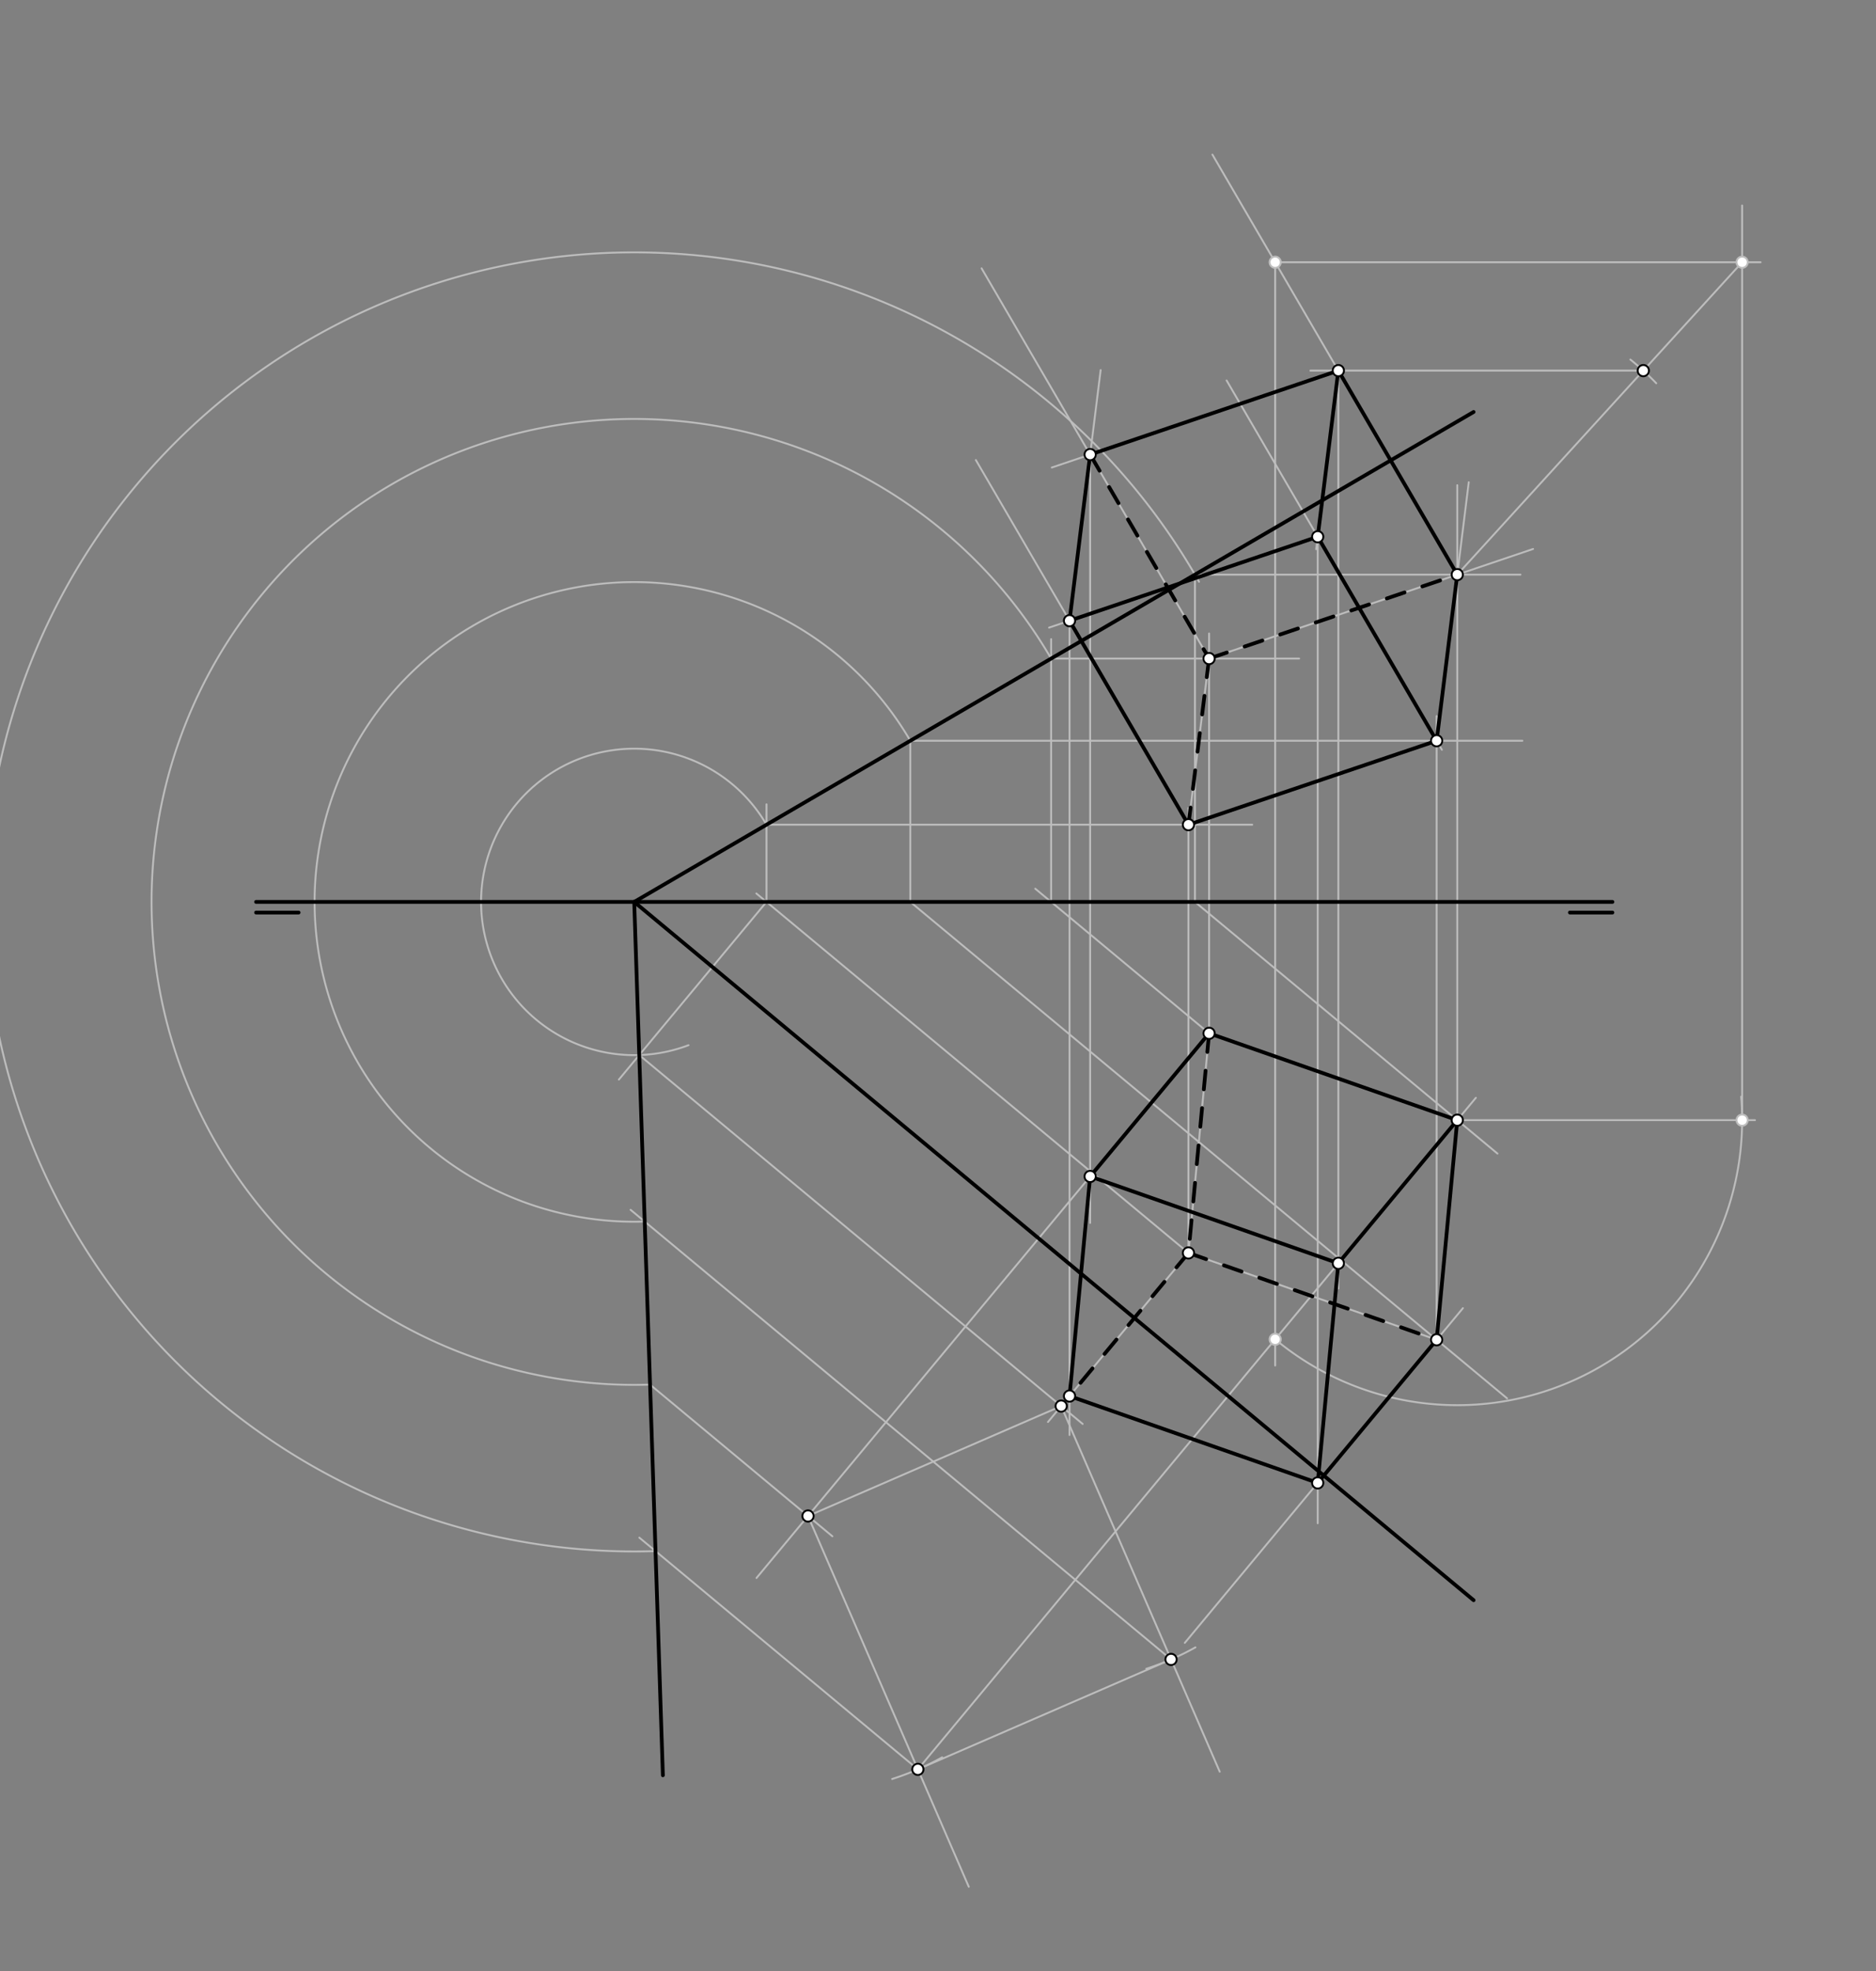 <svg xmlns="http://www.w3.org/2000/svg" class="svg--816" height="100%" preserveAspectRatio="xMidYMid meet" viewBox="0 0 1000 1050" width="100%"><rect x="0" y="0" width="1000" height="1050" fill="#808080" stroke="none"/><defs><marker id="marker-arrow" markerHeight="16" markerUnits="userSpaceOnUse" markerWidth="24" orient="auto-start-reverse" refX="24" refY="4" viewBox="0 0 24 8"><path d="M 0 0 L 24 4 L 0 8 z" stroke="inherit"></path></marker></defs><g class="aux-layer--949"><g class="element--733"><line stroke="#BDBDBD" stroke-dasharray="none" stroke-linecap="round" stroke-width="1" x1="644.5" x2="551.83" y1="550.469" y2="473.422"></line></g><g class="element--733"><line stroke="#BDBDBD" stroke-dasharray="none" stroke-linecap="round" stroke-width="1" x1="633.5" x2="403.16" y1="667.469" y2="475.96"></line></g><g class="element--733"><line stroke="#BDBDBD" stroke-dasharray="none" stroke-linecap="round" stroke-width="1" x1="408.583" x2="408.583" y1="480.469" y2="428.469"></line></g><g class="element--733"><line stroke="#BDBDBD" stroke-dasharray="none" stroke-linecap="round" stroke-width="1" x1="560.306" x2="560.306" y1="480.469" y2="340.469"></line></g><g class="element--733"><line stroke="#BDBDBD" stroke-dasharray="none" stroke-linecap="round" stroke-width="1" x1="408.583" x2="667.5" y1="439.337" y2="439.337"></line></g><g class="element--733"><line stroke="#BDBDBD" stroke-dasharray="none" stroke-linecap="round" stroke-width="1" x1="560.306" x2="692.5" y1="350.832" y2="350.832"></line></g><g class="element--733"><line stroke="#BDBDBD" stroke-dasharray="none" stroke-linecap="round" stroke-width="1" x1="633.5" x2="633.5" y1="667.469" y2="430.469"></line></g><g class="element--733"><line stroke="#BDBDBD" stroke-dasharray="none" stroke-linecap="round" stroke-width="1" x1="644.5" x2="644.5" y1="550.469" y2="337.469"></line></g><g class="element--733"><path d="M 408.583 439.337 A 81.631 81.631 0 1 0 367.005 556.801" fill="none" stroke="#BDBDBD" stroke-dasharray="none" stroke-linecap="round" stroke-width="1"></path></g><g class="element--733"><line stroke="#BDBDBD" stroke-dasharray="none" stroke-linecap="round" stroke-width="1" x1="408.583" x2="329.89" y1="480.469" y2="575.118"></line></g><g class="element--733"><line stroke="#BDBDBD" stroke-dasharray="none" stroke-linecap="round" stroke-width="1" x1="340.75" x2="577.118" y1="562.056" y2="758.577"></line></g><g class="element--733"><line stroke="#BDBDBD" stroke-dasharray="none" stroke-linecap="round" stroke-width="1" x1="633.5" x2="558.613" y1="667.469" y2="757.54"></line></g><g class="element--733"><line stroke="#BDBDBD" stroke-dasharray="none" stroke-linecap="round" stroke-width="1" x1="644.5" x2="403.252" y1="550.469" y2="840.634"></line></g><g class="element--733"><path d="M 560.306 350.832 A 257.282 257.282 0 1 0 346.513 737.613" fill="none" stroke="#BDBDBD" stroke-dasharray="none" stroke-linecap="round" stroke-width="1"></path></g><g class="element--733"><line stroke="#BDBDBD" stroke-dasharray="none" stroke-linecap="round" stroke-width="1" x1="346.513" x2="443.721" y1="737.613" y2="818.433"></line></g><g class="element--733"><line stroke="#BDBDBD" stroke-dasharray="none" stroke-linecap="round" stroke-width="1" x1="430.706" x2="565.667" y1="807.613" y2="749.056"></line></g><g class="element--733"><line stroke="#BDBDBD" stroke-dasharray="none" stroke-linecap="round" stroke-width="1" x1="430.706" x2="516.412" y1="807.613" y2="1005.147"></line></g><g class="element--733"><line stroke="#BDBDBD" stroke-dasharray="none" stroke-linecap="round" stroke-width="1" x1="565.667" x2="650.17" y1="749.056" y2="943.819"></line></g><g class="element--733"><path d="M 637.229 877.594 A 147.116 147.116 0 0 1 611.026 889.005" fill="none" stroke="#BDBDBD" stroke-dasharray="none" stroke-linecap="round" stroke-width="1"></path></g><g class="element--733"><path d="M 475.543 947.73 A 147.116 147.116 0 0 0 502.224 936.175" fill="none" stroke="#BDBDBD" stroke-dasharray="none" stroke-linecap="round" stroke-width="1"></path></g><g class="element--733"><line stroke="#BDBDBD" stroke-dasharray="none" stroke-linecap="round" stroke-width="1" x1="489.262" x2="624.223" y1="942.573" y2="884.017"></line></g><g class="element--733"><line stroke="#BDBDBD" stroke-dasharray="none" stroke-linecap="round" stroke-width="1" x1="624.223" x2="336.132" y1="884.017" y2="644.493"></line></g><g class="element--733"><path d="M 343.661 650.753 A 170.376 170.376 0 1 1 485.238 394.621" fill="none" stroke="#BDBDBD" stroke-dasharray="none" stroke-linecap="round" stroke-width="1"></path></g><g class="element--733"><line stroke="#BDBDBD" stroke-dasharray="none" stroke-linecap="round" stroke-width="1" x1="485.238" x2="811.5" y1="394.621" y2="394.621"></line></g><g class="element--733"><line stroke="#BDBDBD" stroke-dasharray="none" stroke-linecap="round" stroke-width="1" x1="485.238" x2="485.238" y1="394.621" y2="480.469"></line></g><g class="element--733"><line stroke="#BDBDBD" stroke-dasharray="none" stroke-linecap="round" stroke-width="1" x1="485.238" x2="803.373" y1="480.469" y2="744.972"></line></g><g class="element--733"><line stroke="#BDBDBD" stroke-dasharray="none" stroke-linecap="round" stroke-width="1" x1="631.56" x2="779.804" y1="875.193" y2="696.89"></line></g><g class="element--733"><line stroke="#BDBDBD" stroke-dasharray="none" stroke-linecap="round" stroke-width="1" x1="765.8" x2="765.8" y1="713.733" y2="381.469"></line></g><g class="element--733"><line stroke="#BDBDBD" stroke-dasharray="none" stroke-linecap="round" stroke-width="1" x1="633.5" x2="644.5" y1="439.337" y2="350.832"></line></g><g class="element--733"><line stroke="#BDBDBD" stroke-dasharray="none" stroke-linecap="round" stroke-width="1" x1="633.5" x2="765.8" y1="439.337" y2="394.621"></line></g><g class="element--733"><line stroke="#BDBDBD" stroke-dasharray="none" stroke-linecap="round" stroke-width="1" x1="644.5" x2="817.214" y1="350.832" y2="292.457"></line></g><g class="element--733"><line stroke="#BDBDBD" stroke-dasharray="none" stroke-linecap="round" stroke-width="1" x1="765.8" x2="782.919" y1="394.621" y2="256.888"></line></g><g class="element--733"><line stroke="#BDBDBD" stroke-dasharray="none" stroke-linecap="round" stroke-width="1" x1="489.262" x2="340.785" y1="942.573" y2="819.126"></line></g><g class="element--733"><path d="M 349.424 826.309 A 346.027 346.027 0 1 1 639.14 309.904" fill="none" stroke="#BDBDBD" stroke-dasharray="none" stroke-linecap="round" stroke-width="1"></path></g><g class="element--733"><line stroke="#BDBDBD" stroke-dasharray="none" stroke-linecap="round" stroke-width="1" x1="636.962" x2="810.5" y1="306.116" y2="306.116"></line></g><g class="element--733"><line stroke="#BDBDBD" stroke-dasharray="none" stroke-linecap="round" stroke-width="1" x1="636.962" x2="636.962" y1="306.116" y2="480.469"></line></g><g class="element--733"><line stroke="#BDBDBD" stroke-dasharray="none" stroke-linecap="round" stroke-width="1" x1="636.962" x2="798.237" y1="480.469" y2="614.555"></line></g><g class="element--733"><line stroke="#BDBDBD" stroke-dasharray="none" stroke-linecap="round" stroke-width="1" x1="489.262" x2="786.711" y1="942.573" y2="584.813"></line></g><g class="element--733"><line stroke="#BDBDBD" stroke-dasharray="none" stroke-linecap="round" stroke-width="1" x1="776.8" x2="776.8" y1="596.733" y2="258.469"></line></g><g class="element--733"><line stroke="#BDBDBD" stroke-dasharray="none" stroke-linecap="round" stroke-width="1" x1="644.5" x2="633.5" y1="550.469" y2="667.469"></line></g><g class="element--733"><line stroke="#BDBDBD" stroke-dasharray="none" stroke-linecap="round" stroke-width="1" x1="644.5" x2="776.8" y1="550.469" y2="596.733"></line></g><g class="element--733"><line stroke="#BDBDBD" stroke-dasharray="none" stroke-linecap="round" stroke-width="1" x1="633.5" x2="765.8" y1="667.469" y2="713.733"></line></g><g class="element--733"><line stroke="#BDBDBD" stroke-dasharray="none" stroke-linecap="round" stroke-width="1" x1="776.8" x2="765.8" y1="596.733" y2="713.733"></line></g><g class="element--733"><line stroke="#BDBDBD" stroke-dasharray="none" stroke-linecap="round" stroke-width="1" x1="776.8" x2="646.271" y1="306.116" y2="82.352"></line></g><g class="element--733"><line stroke="#BDBDBD" stroke-dasharray="none" stroke-linecap="round" stroke-width="1" x1="679.727" x2="679.727" y1="139.705" y2="727.469"></line></g><g class="element--733"><line stroke="#BDBDBD" stroke-dasharray="none" stroke-linecap="round" stroke-width="1" x1="776.8" x2="935.5" y1="596.733" y2="596.733"></line></g><g class="element--733"><path d="M 679.727 713.489 A 151.839 151.839 0 0 0 928.122 584.199" fill="none" stroke="#BDBDBD" stroke-dasharray="none" stroke-linecap="round" stroke-width="1"></path></g><g class="element--733"><line stroke="#BDBDBD" stroke-dasharray="none" stroke-linecap="round" stroke-width="1" x1="928.64" x2="928.64" y1="596.733" y2="109.469"></line></g><g class="element--733"><line stroke="#BDBDBD" stroke-dasharray="none" stroke-linecap="round" stroke-width="1" x1="679.727" x2="938.5" y1="139.705" y2="139.705"></line></g><g class="element--733"><line stroke="#BDBDBD" stroke-dasharray="none" stroke-linecap="round" stroke-width="1" x1="776.8" x2="928.64" y1="306.116" y2="139.705"></line></g><g class="element--733"><path d="M 869.064 191.527 A 147.116 147.116 0 0 1 882.86 204.162" fill="none" stroke="#BDBDBD" stroke-dasharray="none" stroke-linecap="round" stroke-width="1"></path></g><g class="element--733"><line stroke="#BDBDBD" stroke-dasharray="none" stroke-linecap="round" stroke-width="1" x1="875.96" x2="698.5" y1="197.44" y2="197.44"></line></g><g class="element--733"><line stroke="#BDBDBD" stroke-dasharray="none" stroke-linecap="round" stroke-width="1" x1="713.406" x2="713.406" y1="197.44" y2="686.469"></line></g><g class="element--733"><line stroke="#BDBDBD" stroke-dasharray="none" stroke-linecap="round" stroke-width="1" x1="768.593" x2="653.839" y1="399.409" y2="202.688"></line></g><g class="element--733"><line stroke="#BDBDBD" stroke-dasharray="none" stroke-linecap="round" stroke-width="1" x1="644.5" x2="523.238" y1="350.832" y2="142.955"></line></g><g class="element--733"><line stroke="#BDBDBD" stroke-dasharray="none" stroke-linecap="round" stroke-width="1" x1="633.5" x2="520.179" y1="439.337" y2="245.073"></line></g><g class="element--733"><line stroke="#BDBDBD" stroke-dasharray="none" stroke-linecap="round" stroke-width="1" x1="713.406" x2="701.579" y1="197.44" y2="292.597"></line></g><g class="element--733"><line stroke="#BDBDBD" stroke-dasharray="none" stroke-linecap="round" stroke-width="1" x1="702.406" x2="559.192" y1="285.945" y2="334.35"></line></g><g class="element--733"><line stroke="#BDBDBD" stroke-dasharray="none" stroke-linecap="round" stroke-width="1" x1="570.106" x2="586.701" y1="330.661" y2="197.132"></line></g><g class="element--733"><line stroke="#BDBDBD" stroke-dasharray="none" stroke-linecap="round" stroke-width="1" x1="713.406" x2="560.647" y1="197.44" y2="249.07"></line></g><g class="element--733"><line stroke="#BDBDBD" stroke-dasharray="none" stroke-linecap="round" stroke-width="1" x1="702.406" x2="702.406" y1="285.945" y2="811.469"></line></g><g class="element--733"><line stroke="#BDBDBD" stroke-dasharray="none" stroke-linecap="round" stroke-width="1" x1="570.106" x2="570.106" y1="330.661" y2="764.469"></line></g><g class="element--733"><line stroke="#BDBDBD" stroke-dasharray="none" stroke-linecap="round" stroke-width="1" x1="581.106" x2="581.106" y1="242.156" y2="651.469"></line></g><g class="element--733"><circle cx="679.727" cy="139.705" r="3" stroke="#BDBDBD" stroke-width="1" fill="#ffffff"></circle>}</g><g class="element--733"><circle cx="679.727" cy="713.489" r="3" stroke="#BDBDBD" stroke-width="1" fill="#ffffff"></circle>}</g><g class="element--733"><circle cx="928.64" cy="596.733" r="3" stroke="#BDBDBD" stroke-width="1" fill="#ffffff"></circle>}</g><g class="element--733"><circle cx="928.64" cy="139.705" r="3" stroke="#BDBDBD" stroke-width="1" fill="#ffffff"></circle>}</g></g><g class="main-layer--75a"><g class="element--733"><line stroke="#000000" stroke-dasharray="none" stroke-linecap="round" stroke-width="2" x1="136.5" x2="859.5" y1="480.469" y2="480.469"></line></g><g class="element--733"><line stroke="#000000" stroke-dasharray="none" stroke-linecap="round" stroke-width="2" x1="136.5" x2="159.177" y1="486.138" y2="486.138"></line></g><g class="element--733"><line stroke="#000000" stroke-dasharray="none" stroke-linecap="round" stroke-width="2" x1="859.5" x2="836.823" y1="486.138" y2="486.138"></line></g><g class="element--733"><line stroke="#000000" stroke-dasharray="none" stroke-linecap="round" stroke-width="2" x1="338.071" x2="785.5" y1="480.469" y2="852.469"></line></g><g class="element--733"><line stroke="#000000" stroke-dasharray="none" stroke-linecap="round" stroke-width="2" x1="785.5" x2="338.071" y1="219.469" y2="480.469"></line></g><g class="element--733"><line stroke="#000000" stroke-dasharray="none" stroke-linecap="round" stroke-width="2" x1="338.071" x2="353.345" y1="480.469" y2="945.736"></line></g><g class="element--733"><line stroke="#000000" stroke-dasharray="none" stroke-linecap="round" stroke-width="2" x1="776.8" x2="765.8" y1="306.116" y2="394.621"></line></g><g class="element--733"><line stroke="#000000" stroke-dasharray="none" stroke-linecap="round" stroke-width="2" x1="765.8" x2="633.5" y1="394.621" y2="439.337"></line></g><g class="element--733"><line stroke="#000000" stroke-dasharray="none" stroke-linecap="round" stroke-width="2" x1="633.5" x2="570.106" y1="439.337" y2="330.661"></line></g><g class="element--733"><line stroke="#000000" stroke-dasharray="none" stroke-linecap="round" stroke-width="2" x1="570.106" x2="581.106" y1="330.661" y2="242.156"></line></g><g class="element--733"><line stroke="#000000" stroke-dasharray="none" stroke-linecap="round" stroke-width="2" x1="581.106" x2="713.406" y1="242.156" y2="197.44"></line></g><g class="element--733"><line stroke="#000000" stroke-dasharray="none" stroke-linecap="round" stroke-width="2" x1="713.406" x2="776.8" y1="197.44" y2="306.116"></line></g><g class="element--733"><line stroke="#000000" stroke-dasharray="none" stroke-linecap="round" stroke-width="2" x1="644.5" x2="776.8" y1="550.469" y2="596.733"></line></g><g class="element--733"><line stroke="#000000" stroke-dasharray="none" stroke-linecap="round" stroke-width="2" x1="776.8" x2="765.8" y1="596.733" y2="713.733"></line></g><g class="element--733"><line stroke="#000000" stroke-dasharray="none" stroke-linecap="round" stroke-width="2" x1="765.8" x2="702.406" y1="713.733" y2="789.981"></line></g><g class="element--733"><line stroke="#000000" stroke-dasharray="none" stroke-linecap="round" stroke-width="2" x1="702.406" x2="570.106" y1="789.981" y2="743.717"></line></g><g class="element--733"><line stroke="#000000" stroke-dasharray="none" stroke-linecap="round" stroke-width="2" x1="570.106" x2="581.106" y1="743.717" y2="626.717"></line></g><g class="element--733"><line stroke="#000000" stroke-dasharray="none" stroke-linecap="round" stroke-width="2" x1="581.106" x2="644.5" y1="626.717" y2="550.469"></line></g><g class="element--733"><line stroke="#000000" stroke-dasharray="10" stroke-linecap="round" stroke-width="2" x1="644.5" x2="633.5" y1="550.469" y2="667.469"></line></g><g class="element--733"><line stroke="#000000" stroke-dasharray="10" stroke-linecap="round" stroke-width="2" x1="633.5" x2="570.106" y1="667.469" y2="743.717"></line></g><g class="element--733"><line stroke="#000000" stroke-dasharray="10" stroke-linecap="round" stroke-width="2" x1="633.5" x2="765.8" y1="667.469" y2="713.733"></line></g><g class="element--733"><line stroke="#000000" stroke-dasharray="none" stroke-linecap="round" stroke-width="2" x1="581.106" x2="713.406" y1="626.717" y2="672.981"></line></g><g class="element--733"><line stroke="#000000" stroke-dasharray="none" stroke-linecap="round" stroke-width="2" x1="713.406" x2="702.406" y1="672.981" y2="789.981"></line></g><g class="element--733"><line stroke="#000000" stroke-dasharray="none" stroke-linecap="round" stroke-width="2" x1="713.406" x2="776.8" y1="672.981" y2="596.733"></line></g><g class="element--733"><line stroke="#000000" stroke-dasharray="none" stroke-linecap="round" stroke-width="2" x1="702.406" x2="570.106" y1="285.945" y2="330.661"></line></g><g class="element--733"><line stroke="#000000" stroke-dasharray="none" stroke-linecap="round" stroke-width="2" x1="702.406" x2="713.406" y1="285.945" y2="197.44"></line></g><g class="element--733"><line stroke="#000000" stroke-dasharray="none" stroke-linecap="round" stroke-width="2" x1="702.406" x2="765.8" y1="285.945" y2="394.621"></line></g><g class="element--733"><line stroke="#000000" stroke-dasharray="10" stroke-linecap="round" stroke-width="2" x1="581.106" x2="644.5" y1="242.156" y2="350.832"></line></g><g class="element--733"><line stroke="#000000" stroke-dasharray="10" stroke-linecap="round" stroke-width="2" x1="644.5" x2="776.8" y1="350.832" y2="306.116"></line></g><g class="element--733"><line stroke="#000000" stroke-dasharray="10" stroke-linecap="round" stroke-width="2" x1="644.5" x2="633.5" y1="350.832" y2="439.337"></line></g><g class="element--733"><circle cx="644.5" cy="550.469" r="3" stroke="#000000" stroke-width="1" fill="#ffffff"></circle>}</g><g class="element--733"><circle cx="633.5" cy="667.469" r="3" stroke="#000000" stroke-width="1" fill="#ffffff"></circle>}</g><g class="element--733"><circle cx="633.5" cy="439.337" r="3" stroke="#000000" stroke-width="1" fill="#ffffff"></circle>}</g><g class="element--733"><circle cx="644.5" cy="350.832" r="3" stroke="#000000" stroke-width="1" fill="#ffffff"></circle>}</g><g class="element--733"><circle cx="565.667" cy="749.056" r="3" stroke="#000000" stroke-width="1" fill="#ffffff"></circle>}</g><g class="element--733"><circle cx="430.706" cy="807.613" r="3" stroke="#000000" stroke-width="1" fill="#ffffff"></circle>}</g><g class="element--733"><circle cx="624.223" cy="884.017" r="3" stroke="#000000" stroke-width="1" fill="#ffffff"></circle>}</g><g class="element--733"><circle cx="489.262" cy="942.573" r="3" stroke="#000000" stroke-width="1" fill="#ffffff"></circle>}</g><g class="element--733"><circle cx="765.8" cy="713.733" r="3" stroke="#000000" stroke-width="1" fill="#ffffff"></circle>}</g><g class="element--733"><circle cx="765.8" cy="394.621" r="3" stroke="#000000" stroke-width="1" fill="#ffffff"></circle>}</g><g class="element--733"><circle cx="776.8" cy="596.733" r="3" stroke="#000000" stroke-width="1" fill="#ffffff"></circle>}</g><g class="element--733"><circle cx="776.8" cy="306.116" r="3" stroke="#000000" stroke-width="1" fill="#ffffff"></circle>}</g><g class="element--733"><circle cx="875.96" cy="197.44" r="3" stroke="#000000" stroke-width="1" fill="#ffffff"></circle>}</g><g class="element--733"><circle cx="713.406" cy="197.44" r="3" stroke="#000000" stroke-width="1" fill="#ffffff"></circle>}</g><g class="element--733"><circle cx="713.406" cy="672.981" r="3" stroke="#000000" stroke-width="1" fill="#ffffff"></circle>}</g><g class="element--733"><circle cx="702.406" cy="285.945" r="3" stroke="#000000" stroke-width="1" fill="#ffffff"></circle>}</g><g class="element--733"><circle cx="570.106" cy="330.661" r="3" stroke="#000000" stroke-width="1" fill="#ffffff"></circle>}</g><g class="element--733"><circle cx="581.106" cy="242.156" r="3" stroke="#000000" stroke-width="1" fill="#ffffff"></circle>}</g><g class="element--733"><circle cx="702.406" cy="789.981" r="3" stroke="#000000" stroke-width="1" fill="#ffffff"></circle>}</g><g class="element--733"><circle cx="570.106" cy="743.717" r="3" stroke="#000000" stroke-width="1" fill="#ffffff"></circle>}</g><g class="element--733"><circle cx="581.106" cy="626.717" r="3" stroke="#000000" stroke-width="1" fill="#ffffff"></circle>}</g></g><g class="snaps-layer--ac6"></g><g class="temp-layer--52d"></g></svg>